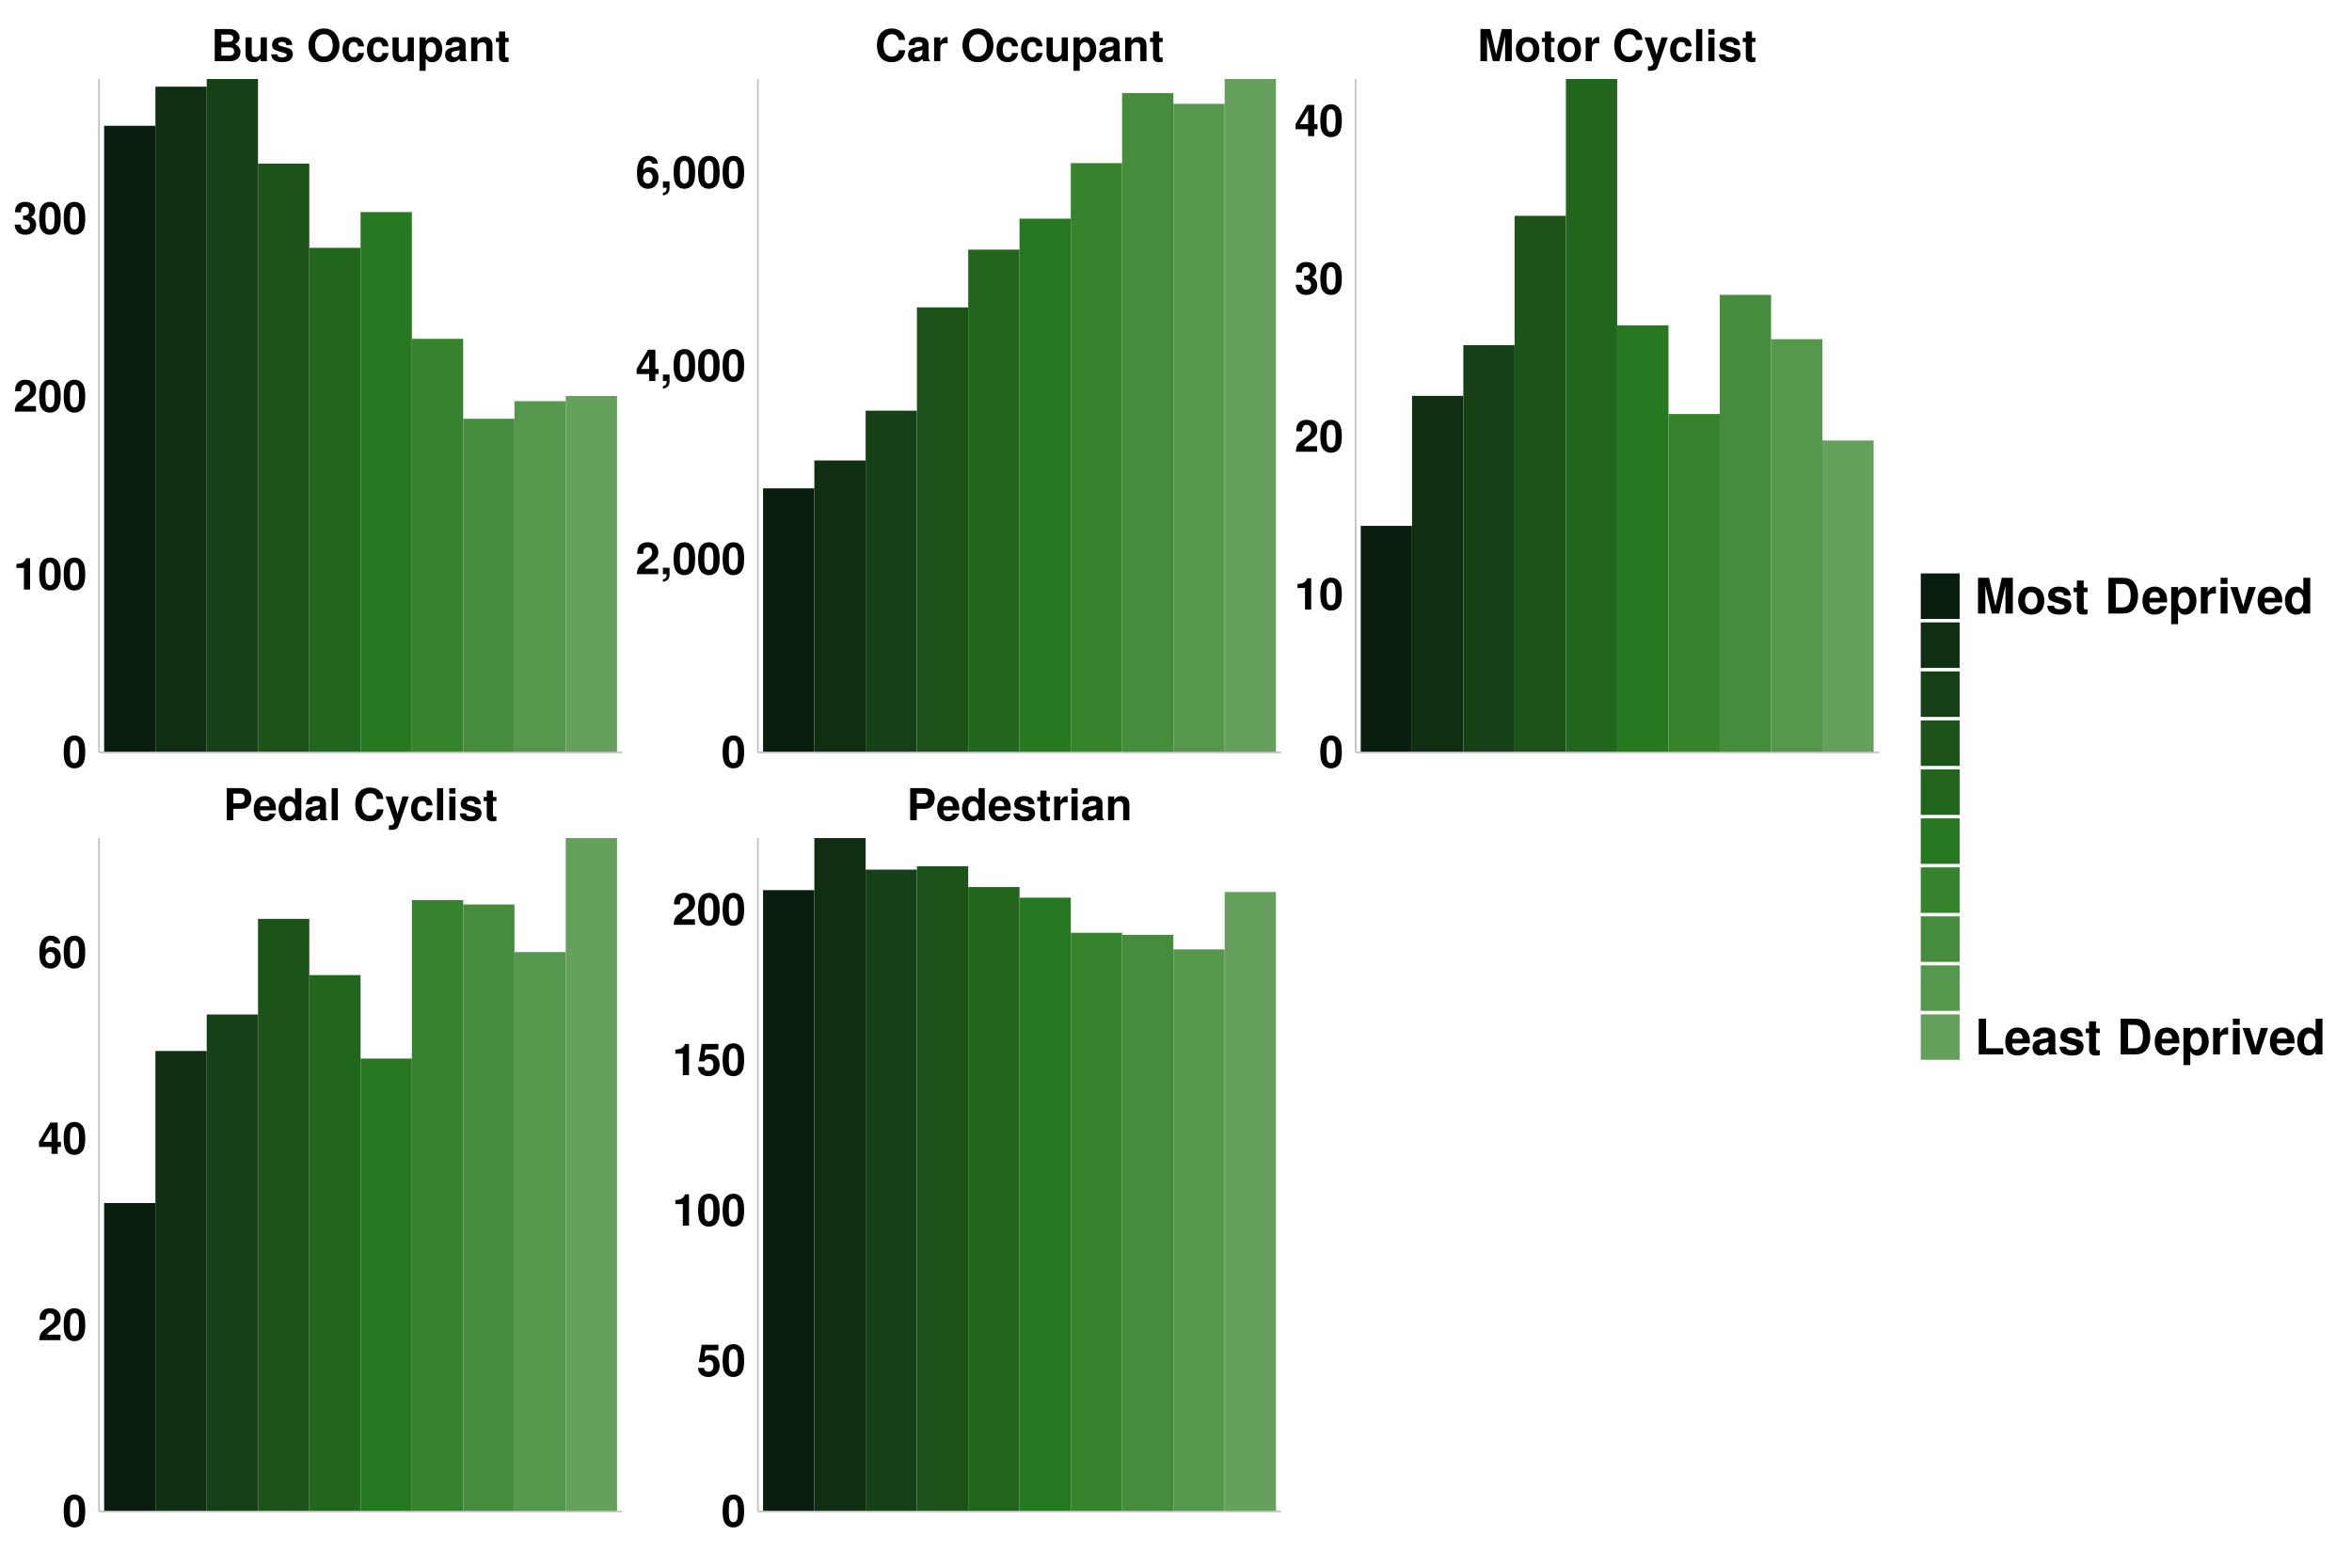 <?xml version="1.0" encoding="UTF-8"?>
<svg xmlns="http://www.w3.org/2000/svg" xmlns:xlink="http://www.w3.org/1999/xlink" width="960pt" height="640pt" viewBox="0 0 960 640" version="1.1">
<defs>
<g>
<symbol overflow="visible" id="glyph0-0">
<path style="stroke:none;" d=""/>
</symbol>
<symbol overflow="visible" id="glyph0-1">
<path style="stroke:none;" d="M 4.062 -4.688 L 7.438 -4.688 C 9.844 -4.688 11.391 -6.391 11.391 -9.047 C 11.391 -11.688 9.906 -13.125 7.156 -13.125 L 1.375 -13.125 L 1.375 0 L 4.062 0 Z M 4.062 -6.938 L 4.062 -10.875 L 6.594 -10.875 C 8.031 -10.875 8.688 -10.234 8.688 -8.906 C 8.688 -7.562 8.031 -6.938 6.594 -6.938 Z M 4.062 -6.938 "/>
</symbol>
<symbol overflow="visible" id="glyph0-2">
<path style="stroke:none;" d="M 9.438 -4.062 C 9.453 -4.281 9.453 -4.375 9.453 -4.5 C 9.453 -5.469 9.312 -6.375 9.078 -7.062 C 8.422 -8.812 6.859 -9.875 4.891 -9.875 C 2.109 -9.875 0.391 -7.859 0.391 -4.609 C 0.391 -1.5 2.094 0.406 4.844 0.406 C 7.016 0.406 8.781 -0.812 9.344 -2.734 L 6.859 -2.734 C 6.547 -1.969 5.844 -1.516 4.938 -1.516 C 4.219 -1.516 3.641 -1.812 3.281 -2.359 C 3.047 -2.719 2.953 -3.156 2.922 -4.062 Z M 2.953 -5.734 C 3.109 -7.234 3.75 -7.953 4.859 -7.953 C 6.016 -7.953 6.703 -7.188 6.828 -5.734 Z M 2.953 -5.734 "/>
</symbol>
<symbol overflow="visible" id="glyph0-3">
<path style="stroke:none;" d="M 7.297 0 L 9.812 0 L 9.812 -13.125 L 7.297 -13.125 L 7.297 -8.453 C 6.656 -9.438 5.828 -9.875 4.609 -9.875 C 2.281 -9.875 0.516 -7.656 0.516 -4.719 C 0.516 -3.406 0.922 -2.062 1.562 -1.141 C 2.234 -0.188 3.422 0.406 4.609 0.406 C 5.828 0.406 6.656 -0.016 7.297 -0.984 Z M 5.172 -7.781 C 6.438 -7.781 7.297 -6.547 7.297 -4.688 C 7.297 -2.922 6.422 -1.688 5.172 -1.688 C 3.906 -1.688 3.047 -2.938 3.047 -4.719 C 3.047 -6.531 3.906 -7.781 5.172 -7.781 Z M 5.172 -7.781 "/>
</symbol>
<symbol overflow="visible" id="glyph0-4">
<path style="stroke:none;" d="M 9.438 -0.312 C 9 -0.719 8.859 -1.016 8.859 -1.5 L 8.859 -6.891 C 8.859 -8.875 7.5 -9.875 4.875 -9.875 C 2.25 -9.875 0.875 -8.766 0.719 -6.516 L 3.156 -6.516 C 3.281 -7.531 3.688 -7.844 4.938 -7.844 C 5.906 -7.844 6.391 -7.531 6.391 -6.875 C 6.391 -6.547 6.234 -6.281 5.953 -6.125 C 5.609 -5.938 5.609 -5.938 4.375 -5.734 L 3.359 -5.562 C 1.438 -5.234 0.5 -4.25 0.5 -2.5 C 0.5 -0.75 1.672 0.406 3.453 0.406 C 4.531 0.406 5.516 -0.031 6.406 -0.969 C 6.406 -0.469 6.469 -0.281 6.703 0 L 9.438 0 Z M 6.391 -3.906 C 6.391 -2.453 5.672 -1.625 4.391 -1.625 C 3.547 -1.625 3.031 -2.062 3.031 -2.797 C 3.031 -3.547 3.422 -3.906 4.469 -4.125 L 5.328 -4.281 C 6 -4.406 6.109 -4.453 6.391 -4.594 Z M 6.391 -3.906 "/>
</symbol>
<symbol overflow="visible" id="glyph0-5">
<path style="stroke:none;" d="M 3.719 -13.125 L 1.203 -13.125 L 1.203 0 L 3.719 0 Z M 3.719 -13.125 "/>
</symbol>
<symbol overflow="visible" id="glyph0-6">
<path style="stroke:none;" d=""/>
</symbol>
<symbol overflow="visible" id="glyph0-7">
<path style="stroke:none;" d="M 12.281 -8.672 C 12.188 -9.812 11.953 -10.531 11.391 -11.266 C 10.391 -12.594 8.766 -13.344 6.797 -13.344 C 3.094 -13.344 0.797 -10.688 0.797 -6.438 C 0.797 -2.219 3.078 0.406 6.734 0.406 C 10.016 0.406 12.172 -1.469 12.328 -4.484 L 9.703 -4.484 C 9.516 -2.812 8.484 -1.859 6.797 -1.859 C 4.719 -1.859 3.484 -3.547 3.484 -6.406 C 3.484 -9.312 4.766 -11.031 6.891 -11.031 C 8.453 -11.031 9.344 -10.281 9.703 -8.672 Z M 12.281 -8.672 "/>
</symbol>
<symbol overflow="visible" id="glyph0-8">
<path style="stroke:none;" d="M 7.094 -9.719 L 5.078 -2.641 L 2.938 -9.719 L 0.156 -9.719 L 3.781 0.391 C 3.781 1.406 3.156 2.094 2.219 2.094 C 2.016 2.094 1.859 2.047 1.547 1.984 L 1.547 3.875 C 1.922 3.922 2.141 3.938 2.453 3.938 C 3.094 3.938 3.812 3.812 4.266 3.641 C 4.969 3.344 5.281 2.953 5.688 1.781 L 9.688 -9.719 Z M 7.094 -9.719 "/>
</symbol>
<symbol overflow="visible" id="glyph0-9">
<path style="stroke:none;" d="M 9.391 -6.078 C 9.219 -8.453 7.656 -9.875 5.203 -9.875 C 2.281 -9.875 0.609 -7.969 0.609 -4.656 C 0.609 -1.453 2.281 0.406 5.172 0.406 C 7.531 0.406 9.156 -1.047 9.391 -3.359 L 6.984 -3.359 C 6.672 -2.109 6.172 -1.625 5.172 -1.625 C 3.891 -1.625 3.125 -2.75 3.125 -4.656 C 3.125 -5.594 3.312 -6.438 3.625 -7.016 C 3.906 -7.562 4.469 -7.844 5.188 -7.844 C 6.203 -7.844 6.703 -7.359 6.984 -6.078 Z M 9.391 -6.078 "/>
</symbol>
<symbol overflow="visible" id="glyph0-10">
<path style="stroke:none;" d="M 3.719 -9.719 L 1.203 -9.719 L 1.203 0 L 3.719 0 Z M 3.719 -13.125 L 1.203 -13.125 L 1.203 -10.875 L 3.719 -10.875 Z M 3.719 -13.125 "/>
</symbol>
<symbol overflow="visible" id="glyph0-11">
<path style="stroke:none;" d="M 9.094 -6.594 C 9.047 -8.641 7.469 -9.875 4.859 -9.875 C 2.391 -9.875 0.859 -8.641 0.859 -6.641 C 0.859 -6 1.062 -5.438 1.406 -5.062 C 1.75 -4.719 2.047 -4.547 2.984 -4.25 L 6 -3.312 C 6.625 -3.109 6.844 -2.922 6.844 -2.516 C 6.844 -1.922 6.141 -1.562 4.969 -1.562 C 4.297 -1.562 3.797 -1.672 3.469 -1.906 C 3.203 -2.109 3.094 -2.297 2.984 -2.828 L 0.516 -2.828 C 0.594 -0.688 2.156 0.406 5.109 0.406 C 6.469 0.406 7.484 0.125 8.203 -0.453 C 8.922 -1.031 9.359 -1.922 9.359 -2.875 C 9.359 -4.141 8.734 -4.953 7.453 -5.328 L 4.266 -6.25 C 3.562 -6.469 3.391 -6.609 3.391 -7 C 3.391 -7.547 3.953 -7.906 4.844 -7.906 C 6.047 -7.906 6.641 -7.469 6.656 -6.594 Z M 9.094 -6.594 "/>
</symbol>
<symbol overflow="visible" id="glyph0-12">
<path style="stroke:none;" d="M 5.422 -9.516 L 4.016 -9.516 L 4.016 -12.125 L 1.5 -12.125 L 1.5 -9.516 L 0.25 -9.516 L 0.25 -7.844 L 1.5 -7.844 L 1.5 -1.875 C 1.5 -0.344 2.297 0.406 3.953 0.406 C 4.531 0.406 4.953 0.359 5.422 0.219 L 5.422 -1.547 C 5.172 -1.516 5.047 -1.5 4.844 -1.5 C 4.172 -1.5 4.016 -1.688 4.016 -2.562 L 4.016 -7.844 L 5.422 -7.844 Z M 5.422 -9.516 "/>
</symbol>
<symbol overflow="visible" id="glyph0-13">
<path style="stroke:none;" d="M 1.141 -9.719 L 1.141 0 L 3.656 0 L 3.656 -5.172 C 3.656 -6.641 4.391 -7.375 5.875 -7.375 C 6.141 -7.375 6.312 -7.359 6.656 -7.312 L 6.656 -9.859 C 6.516 -9.875 6.469 -9.875 6.359 -9.875 C 5.203 -9.875 4.219 -9.125 3.656 -7.812 L 3.656 -9.719 Z M 1.141 -9.719 "/>
</symbol>
<symbol overflow="visible" id="glyph0-14">
<path style="stroke:none;" d="M 1.141 -9.719 L 1.141 0 L 3.656 0 L 3.656 -5.828 C 3.656 -6.984 4.453 -7.734 5.688 -7.734 C 6.766 -7.734 7.312 -7.141 7.312 -6 L 7.312 0 L 9.828 0 L 9.828 -6.516 C 9.828 -8.672 8.656 -9.875 6.562 -9.875 C 5.25 -9.875 4.375 -9.406 3.656 -8.312 L 3.656 -9.719 Z M 1.141 -9.719 "/>
</symbol>
<symbol overflow="visible" id="glyph0-15">
<path style="stroke:none;" d="M 1.469 0 L 7.375 0 C 8.891 0 9.906 -0.281 10.688 -0.953 C 11.484 -1.625 11.984 -2.719 11.984 -3.781 C 11.984 -5.078 11.297 -6.109 9.812 -6.969 C 11.109 -7.797 11.609 -8.547 11.609 -9.672 C 11.609 -10.578 11.156 -11.516 10.422 -12.172 C 9.641 -12.828 8.734 -13.125 7.328 -13.125 L 1.469 -13.125 Z M 4.172 -10.875 L 7.109 -10.875 C 8.375 -10.875 9.016 -10.375 9.016 -9.391 C 9.016 -8.406 8.375 -7.906 7.109 -7.906 L 4.172 -7.906 Z M 4.172 -5.656 L 7.391 -5.656 C 8.719 -5.656 9.391 -5.078 9.391 -3.938 C 9.391 -2.828 8.719 -2.25 7.391 -2.25 L 4.172 -2.25 Z M 4.172 -5.656 "/>
</symbol>
<symbol overflow="visible" id="glyph0-16">
<path style="stroke:none;" d="M 9.734 0 L 9.734 -9.719 L 7.219 -9.719 L 7.219 -3.641 C 7.219 -2.484 6.422 -1.734 5.188 -1.734 C 4.109 -1.734 3.562 -2.297 3.562 -3.469 L 3.562 -9.719 L 1.047 -9.719 L 1.047 -2.953 C 1.047 -0.797 2.219 0.406 4.297 0.406 C 5.609 0.406 6.5 -0.047 7.219 -1.156 L 7.219 0 Z M 9.734 0 "/>
</symbol>
<symbol overflow="visible" id="glyph0-17">
<path style="stroke:none;" d="M 7.016 -13.344 C 5.188 -13.344 3.672 -12.719 2.562 -11.516 C 1.391 -10.266 0.719 -8.422 0.719 -6.469 C 0.719 -4.5 1.391 -2.641 2.562 -1.406 C 3.688 -0.188 5.172 0.406 7.031 0.406 C 8.906 0.406 10.391 -0.188 11.516 -1.406 C 12.656 -2.609 13.359 -4.516 13.359 -6.375 C 13.359 -8.422 12.688 -10.281 11.516 -11.516 C 10.375 -12.766 8.922 -13.344 7.016 -13.344 Z M 7.031 -11.031 C 9.25 -11.031 10.656 -9.234 10.656 -6.391 C 10.656 -3.688 9.203 -1.891 7.031 -1.891 C 4.844 -1.891 3.422 -3.688 3.422 -6.469 C 3.422 -9.234 4.844 -11.031 7.031 -11.031 Z M 7.031 -11.031 "/>
</symbol>
<symbol overflow="visible" id="glyph0-18">
<path style="stroke:none;" d="M 3.562 -9.719 L 1.047 -9.719 L 1.047 3.922 L 3.562 3.922 L 3.562 -1.156 C 4.172 -0.078 5.047 0.438 6.266 0.438 C 8.609 0.438 10.328 -1.766 10.328 -4.719 C 10.328 -6.078 9.938 -7.453 9.281 -8.359 C 8.641 -9.266 7.438 -9.875 6.266 -9.875 C 5.047 -9.875 4.172 -9.359 3.562 -8.281 Z M 5.688 -7.781 C 6.969 -7.781 7.812 -6.547 7.812 -4.688 C 7.812 -2.891 6.953 -1.672 5.688 -1.672 C 4.406 -1.672 3.562 -2.891 3.562 -4.719 C 3.562 -6.547 4.406 -7.781 5.688 -7.781 Z M 5.688 -7.781 "/>
</symbol>
<symbol overflow="visible" id="glyph0-19">
<path style="stroke:none;" d="M 3.891 -10.219 L 6.25 0 L 8.953 0 L 11.266 -10.219 L 11.266 0 L 13.969 0 L 13.969 -13.125 L 9.906 -13.125 L 7.594 -2.688 L 5.219 -13.125 L 1.188 -13.125 L 1.188 0 L 3.891 0 Z M 3.891 -10.219 "/>
</symbol>
<symbol overflow="visible" id="glyph0-20">
<path style="stroke:none;" d="M 5.422 -9.875 C 2.453 -9.875 0.625 -7.922 0.625 -4.734 C 0.625 -1.531 2.453 0.406 5.438 0.406 C 8.406 0.406 10.234 -1.531 10.234 -4.656 C 10.234 -7.953 8.453 -9.875 5.422 -9.875 Z M 5.438 -7.844 C 6.828 -7.844 7.719 -6.609 7.719 -4.703 C 7.719 -2.875 6.781 -1.625 5.438 -1.625 C 4.062 -1.625 3.156 -2.859 3.156 -4.734 C 3.156 -6.609 4.062 -7.844 5.438 -7.844 Z M 5.438 -7.844 "/>
</symbol>
<symbol overflow="visible" id="glyph0-21">
<path style="stroke:none;" d="M 4.906 -13.031 C 3.547 -13.031 2.375 -12.453 1.609 -11.391 C 0.859 -10.406 0.516 -8.781 0.516 -6.297 C 0.516 -4.031 0.812 -2.453 1.422 -1.469 C 2.172 -0.25 3.422 0.406 4.906 0.406 C 6.297 0.406 7.438 -0.141 8.219 -1.203 C 8.953 -2.203 9.312 -3.828 9.312 -6.234 C 9.312 -8.562 9.016 -10.156 8.406 -11.141 C 7.656 -12.359 6.406 -13.031 4.906 -13.031 Z M 4.906 -11 C 5.562 -11 6.078 -10.641 6.391 -9.969 C 6.641 -9.438 6.781 -8.047 6.781 -6.281 C 6.781 -4.844 6.656 -3.438 6.469 -2.922 C 6.172 -2.156 5.641 -1.75 4.906 -1.75 C 4.25 -1.75 3.75 -2.094 3.438 -2.734 C 3.188 -3.281 3.047 -4.609 3.047 -6.312 C 3.047 -7.828 3.172 -9.266 3.359 -9.797 C 3.641 -10.562 4.188 -11 4.906 -11 Z M 4.906 -11 "/>
</symbol>
<symbol overflow="visible" id="glyph0-22">
<path style="stroke:none;" d="M 4.281 -8.797 L 4.281 0 L 6.797 0 L 6.797 -12.766 L 5.125 -12.766 C 4.734 -11.25 3.422 -10.469 1.219 -10.469 L 1.219 -8.797 Z M 4.281 -8.797 "/>
</symbol>
<symbol overflow="visible" id="glyph0-23">
<path style="stroke:none;" d="M 9.219 -2.25 L 3.797 -2.25 C 4.141 -2.938 4.531 -3.312 6.406 -4.656 C 8.625 -6.281 9.266 -7.234 9.266 -8.984 C 9.266 -11.453 7.562 -13.031 4.891 -13.031 C 2.25 -13.031 0.703 -11.469 0.703 -8.766 L 0.703 -8.312 L 3.125 -8.312 L 3.125 -8.734 C 3.125 -10.156 3.797 -10.984 4.953 -10.984 C 6.062 -10.984 6.75 -10.203 6.75 -8.922 C 6.75 -7.5 6.312 -6.984 3.469 -4.969 C 1.312 -3.484 0.641 -2.375 0.547 0 L 9.219 0 Z M 9.219 -2.25 "/>
</symbol>
<symbol overflow="visible" id="glyph0-24">
<path style="stroke:none;" d="M 3.906 -5.703 C 4.875 -5.703 4.938 -5.703 5.375 -5.578 C 6.234 -5.344 6.766 -4.609 6.766 -3.672 C 6.766 -2.531 5.969 -1.75 4.875 -1.75 C 3.688 -1.75 3.047 -2.438 2.969 -3.75 L 0.516 -3.75 C 0.547 -1.188 2.203 0.406 4.828 0.406 C 7.547 0.406 9.281 -1.188 9.281 -3.672 C 9.281 -5.172 8.641 -6.141 7.203 -6.844 C 8.375 -7.578 8.875 -8.391 8.875 -9.562 C 8.875 -11.688 7.297 -13.031 4.828 -13.031 C 2.969 -13.031 1.547 -12.219 0.984 -10.828 C 0.75 -10.219 0.688 -9.812 0.688 -8.75 L 3.031 -8.75 C 3.047 -9.438 3.094 -9.781 3.219 -10.094 C 3.453 -10.656 4.031 -11 4.766 -11 C 5.781 -11 6.359 -10.391 6.359 -9.328 C 6.359 -8.031 5.609 -7.391 4.125 -7.391 L 3.906 -7.391 Z M 3.906 -5.703 "/>
</symbol>
<symbol overflow="visible" id="glyph0-25">
<path style="stroke:none;" d="M 9.391 -4.906 L 8.062 -4.906 L 8.062 -12.766 L 5.094 -12.766 L 0.438 -4.953 L 0.438 -2.828 L 5.547 -2.828 L 5.547 0 L 8.062 0 L 8.062 -2.828 L 9.391 -2.828 Z M 5.547 -4.906 L 2.219 -4.906 L 5.547 -10.375 Z M 5.547 -4.906 "/>
</symbol>
<symbol overflow="visible" id="glyph0-26">
<path style="stroke:none;" d="M 1.156 -2.625 L 1.156 0 L 2.703 0 C 2.734 1.219 2.234 1.922 1.156 2.125 L 1.156 3.125 C 3.078 2.844 3.922 1.812 3.859 -0.156 L 3.859 -2.625 Z M 1.156 -2.625 "/>
</symbol>
<symbol overflow="visible" id="glyph0-27">
<path style="stroke:none;" d="M 9.125 -9.859 C 9 -10.688 8.844 -11.109 8.516 -11.578 C 7.844 -12.484 6.672 -13.031 5.297 -13.031 C 3.703 -13.031 2.406 -12.328 1.641 -11.047 C 0.875 -9.812 0.578 -8.391 0.578 -6.062 C 0.578 -3.875 0.844 -2.5 1.5 -1.469 C 2.234 -0.281 3.562 0.406 5.078 0.406 C 7.609 0.406 9.344 -1.469 9.344 -4.266 C 9.344 -6.719 7.828 -8.406 5.641 -8.406 C 4.594 -8.406 3.891 -8.094 3.094 -7.266 L 3.109 -7.547 C 3.156 -8.734 3.203 -9.109 3.391 -9.594 C 3.719 -10.531 4.344 -11 5.219 -11 C 6.031 -11 6.469 -10.672 6.781 -9.859 Z M 5 -6.406 C 6.188 -6.406 6.953 -5.516 6.953 -4.094 C 6.953 -2.734 6.125 -1.75 5 -1.75 C 3.859 -1.75 3.062 -2.688 3.062 -4.047 C 3.062 -5.438 3.859 -6.406 5 -6.406 Z M 5 -6.406 "/>
</symbol>
<symbol overflow="visible" id="glyph0-28">
<path style="stroke:none;" d="M 8.797 -12.766 L 1.984 -12.766 L 0.844 -5.656 L 3.109 -5.656 C 3.391 -6.281 3.953 -6.625 4.734 -6.625 C 6.016 -6.625 6.781 -5.703 6.781 -4.156 C 6.781 -2.656 6.016 -1.75 4.734 -1.75 C 3.641 -1.75 3.031 -2.297 2.969 -3.328 L 0.484 -3.328 C 0.516 -1.094 2.219 0.406 4.703 0.406 C 7.438 0.406 9.312 -1.453 9.312 -4.219 C 9.312 -6.844 7.688 -8.625 5.328 -8.625 C 4.484 -8.625 3.859 -8.406 3.109 -7.844 L 3.531 -10.516 L 8.797 -10.516 Z M 8.797 -12.766 "/>
</symbol>
<symbol overflow="visible" id="glyph1-0">
<path style="stroke:none;" d=""/>
</symbol>
<symbol overflow="visible" id="glyph1-1">
<path style="stroke:none;" d="M 4.312 -11.359 L 6.938 0 L 9.938 0 L 12.516 -11.359 L 12.516 0 L 15.516 0 L 15.516 -14.578 L 11 -14.578 L 8.438 -2.984 L 5.797 -14.578 L 1.312 -14.578 L 1.312 0 L 4.312 0 Z M 4.312 -11.359 "/>
</symbol>
<symbol overflow="visible" id="glyph1-2">
<path style="stroke:none;" d="M 6.016 -10.984 C 2.719 -10.984 0.703 -8.797 0.703 -5.266 C 0.703 -1.703 2.719 0.453 6.047 0.453 C 9.344 0.453 11.375 -1.703 11.375 -5.188 C 11.375 -8.844 9.406 -10.984 6.016 -10.984 Z M 6.047 -8.719 C 7.578 -8.719 8.578 -7.344 8.578 -5.219 C 8.578 -3.203 7.547 -1.797 6.047 -1.797 C 4.516 -1.797 3.5 -3.188 3.5 -5.266 C 3.5 -7.344 4.516 -8.719 6.047 -8.719 Z M 6.047 -8.719 "/>
</symbol>
<symbol overflow="visible" id="glyph1-3">
<path style="stroke:none;" d="M 10.094 -7.312 C 10.062 -9.594 8.297 -10.984 5.406 -10.984 C 2.656 -10.984 0.953 -9.594 0.953 -7.375 C 0.953 -6.656 1.188 -6.047 1.562 -5.625 C 1.938 -5.234 2.281 -5.062 3.312 -4.719 L 6.656 -3.688 C 7.359 -3.453 7.594 -3.234 7.594 -2.797 C 7.594 -2.141 6.812 -1.734 5.516 -1.734 C 4.781 -1.734 4.219 -1.859 3.859 -2.125 C 3.562 -2.344 3.438 -2.562 3.312 -3.141 L 0.578 -3.141 C 0.656 -0.766 2.406 0.453 5.688 0.453 C 7.188 0.453 8.312 0.141 9.125 -0.5 C 9.922 -1.141 10.406 -2.141 10.406 -3.203 C 10.406 -4.594 9.703 -5.5 8.281 -5.922 L 4.734 -6.938 C 3.953 -7.188 3.766 -7.344 3.766 -7.781 C 3.766 -8.375 4.406 -8.781 5.375 -8.781 C 6.719 -8.781 7.375 -8.297 7.406 -7.312 Z M 10.094 -7.312 "/>
</symbol>
<symbol overflow="visible" id="glyph1-4">
<path style="stroke:none;" d="M 6.016 -10.578 L 4.453 -10.578 L 4.453 -13.484 L 1.656 -13.484 L 1.656 -10.578 L 0.281 -10.578 L 0.281 -8.719 L 1.656 -8.719 L 1.656 -2.078 C 1.656 -0.375 2.562 0.453 4.406 0.453 C 5.047 0.453 5.5 0.406 6.016 0.234 L 6.016 -1.719 C 5.734 -1.688 5.594 -1.656 5.375 -1.656 C 4.641 -1.656 4.453 -1.875 4.453 -2.844 L 4.453 -8.719 L 6.016 -8.719 Z M 6.016 -10.578 "/>
</symbol>
<symbol overflow="visible" id="glyph1-5">
<path style="stroke:none;" d=""/>
</symbol>
<symbol overflow="visible" id="glyph1-6">
<path style="stroke:none;" d="M 1.547 0 L 7.234 0 C 9.453 0 10.859 -0.516 11.859 -1.703 C 13 -3.062 13.625 -5.016 13.625 -7.297 C 13.625 -9.562 13 -11.516 11.859 -12.906 C 10.859 -14.078 9.484 -14.578 7.234 -14.578 L 1.547 -14.578 Z M 4.547 -2.5 L 4.547 -12.078 L 7.234 -12.078 C 9.5 -12.078 10.625 -10.5 10.625 -7.281 C 10.625 -4.078 9.5 -2.5 7.234 -2.5 Z M 4.547 -2.5 "/>
</symbol>
<symbol overflow="visible" id="glyph1-7">
<path style="stroke:none;" d="M 10.484 -4.516 C 10.5 -4.766 10.5 -4.859 10.5 -5 C 10.5 -6.078 10.344 -7.078 10.078 -7.844 C 9.359 -9.797 7.625 -10.984 5.438 -10.984 C 2.344 -10.984 0.438 -8.734 0.438 -5.125 C 0.438 -1.656 2.312 0.453 5.375 0.453 C 7.797 0.453 9.766 -0.906 10.375 -3.047 L 7.625 -3.047 C 7.281 -2.188 6.5 -1.688 5.484 -1.688 C 4.688 -1.688 4.047 -2.016 3.641 -2.625 C 3.375 -3.016 3.281 -3.5 3.234 -4.516 Z M 3.281 -6.375 C 3.453 -8.047 4.156 -8.844 5.406 -8.844 C 6.688 -8.844 7.438 -7.984 7.578 -6.375 Z M 3.281 -6.375 "/>
</symbol>
<symbol overflow="visible" id="glyph1-8">
<path style="stroke:none;" d="M 3.953 -10.797 L 1.156 -10.797 L 1.156 4.359 L 3.953 4.359 L 3.953 -1.281 C 4.641 -0.078 5.594 0.484 6.953 0.484 C 9.562 0.484 11.484 -1.953 11.484 -5.234 C 11.484 -6.766 11.047 -8.281 10.312 -9.281 C 9.594 -10.297 8.266 -10.984 6.953 -10.984 C 5.594 -10.984 4.641 -10.406 3.953 -9.203 Z M 6.312 -8.641 C 7.734 -8.641 8.688 -7.281 8.688 -5.203 C 8.688 -3.219 7.719 -1.859 6.312 -1.859 C 4.906 -1.859 3.953 -3.219 3.953 -5.234 C 3.953 -7.281 4.906 -8.641 6.312 -8.641 Z M 6.312 -8.641 "/>
</symbol>
<symbol overflow="visible" id="glyph1-9">
<path style="stroke:none;" d="M 1.266 -10.797 L 1.266 0 L 4.062 0 L 4.062 -5.734 C 4.062 -7.375 4.875 -8.203 6.516 -8.203 C 6.812 -8.203 7.016 -8.188 7.406 -8.125 L 7.406 -10.953 C 7.234 -10.984 7.188 -10.984 7.062 -10.984 C 5.781 -10.984 4.688 -10.141 4.062 -8.688 L 4.062 -10.797 Z M 1.266 -10.797 "/>
</symbol>
<symbol overflow="visible" id="glyph1-10">
<path style="stroke:none;" d="M 4.141 -10.797 L 1.344 -10.797 L 1.344 0 L 4.141 0 Z M 4.141 -14.578 L 1.344 -14.578 L 1.344 -12.078 L 4.141 -12.078 Z M 4.141 -14.578 "/>
</symbol>
<symbol overflow="visible" id="glyph1-11">
<path style="stroke:none;" d="M 7 0 L 10.719 -10.797 L 7.766 -10.797 L 5.578 -2.906 L 3.234 -10.797 L 0.281 -10.797 L 4.062 0 Z M 7 0 "/>
</symbol>
<symbol overflow="visible" id="glyph1-12">
<path style="stroke:none;" d="M 8.094 0 L 10.906 0 L 10.906 -14.578 L 8.094 -14.578 L 8.094 -9.406 C 7.406 -10.484 6.484 -10.984 5.125 -10.984 C 2.547 -10.984 0.578 -8.5 0.578 -5.234 C 0.578 -3.781 1.016 -2.297 1.734 -1.266 C 2.484 -0.203 3.797 0.453 5.125 0.453 C 6.484 0.453 7.406 -0.016 8.094 -1.094 Z M 5.734 -8.641 C 7.156 -8.641 8.094 -7.281 8.094 -5.203 C 8.094 -3.234 7.141 -1.875 5.734 -1.875 C 4.344 -1.875 3.375 -3.266 3.375 -5.234 C 3.375 -7.266 4.344 -8.641 5.734 -8.641 Z M 5.734 -8.641 "/>
</symbol>
<symbol overflow="visible" id="glyph1-13">
<path style="stroke:none;" d="M 4.594 -14.578 L 1.594 -14.578 L 1.594 0 L 11.578 0 L 11.578 -2.5 L 4.594 -2.5 Z M 4.594 -14.578 "/>
</symbol>
<symbol overflow="visible" id="glyph1-14">
<path style="stroke:none;" d="M 10.484 -0.344 C 10 -0.797 9.844 -1.125 9.844 -1.656 L 9.844 -7.656 C 9.844 -9.859 8.344 -10.984 5.422 -10.984 C 2.5 -10.984 0.984 -9.734 0.797 -7.234 L 3.5 -7.234 C 3.641 -8.359 4.094 -8.719 5.484 -8.719 C 6.562 -8.719 7.094 -8.359 7.094 -7.641 C 7.094 -7.281 6.922 -6.984 6.625 -6.797 C 6.234 -6.594 6.234 -6.594 4.859 -6.375 L 3.734 -6.188 C 1.594 -5.812 0.562 -4.719 0.562 -2.781 C 0.562 -0.844 1.859 0.453 3.844 0.453 C 5.047 0.453 6.125 -0.047 7.125 -1.078 C 7.125 -0.516 7.188 -0.312 7.438 0 L 10.484 0 Z M 7.094 -4.344 C 7.094 -2.719 6.297 -1.797 4.875 -1.797 C 3.938 -1.797 3.359 -2.297 3.359 -3.094 C 3.359 -3.938 3.797 -4.344 4.953 -4.578 L 5.922 -4.766 C 6.656 -4.906 6.781 -4.938 7.094 -5.094 Z M 7.094 -4.344 "/>
</symbol>
</g>
<clipPath id="clip1">
  <path d="M 42 51 L 64 51 L 64 307.148 L 42 307.148 Z M 42 51 "/>
</clipPath>
<clipPath id="clip2">
  <path d="M 63 35 L 85 35 L 85 307.148 L 63 307.148 Z M 63 35 "/>
</clipPath>
<clipPath id="clip3">
  <path d="M 84 32.246 L 106 32.246 L 106 307.148 L 84 307.148 Z M 84 32.246 "/>
</clipPath>
<clipPath id="clip4">
  <path d="M 105 66 L 127 66 L 127 307.148 L 105 307.148 Z M 105 66 "/>
</clipPath>
<clipPath id="clip5">
  <path d="M 126 101 L 148 101 L 148 307.148 L 126 307.148 Z M 126 101 "/>
</clipPath>
<clipPath id="clip6">
  <path d="M 147 86 L 169 86 L 169 307.148 L 147 307.148 Z M 147 86 "/>
</clipPath>
<clipPath id="clip7">
  <path d="M 168 138 L 190 138 L 190 307.148 L 168 307.148 Z M 168 138 "/>
</clipPath>
<clipPath id="clip8">
  <path d="M 189 170 L 210 170 L 210 307.148 L 189 307.148 Z M 189 170 "/>
</clipPath>
<clipPath id="clip9">
  <path d="M 209 163 L 231 163 L 231 307.148 L 209 307.148 Z M 209 163 "/>
</clipPath>
<clipPath id="clip10">
  <path d="M 230 161 L 252 161 L 252 307.148 L 230 307.148 Z M 230 161 "/>
</clipPath>
<clipPath id="clip11">
  <path d="M 42 491 L 64 491 L 64 617.039 L 42 617.039 Z M 42 491 "/>
</clipPath>
<clipPath id="clip12">
  <path d="M 63 429 L 85 429 L 85 617.039 L 63 617.039 Z M 63 429 "/>
</clipPath>
<clipPath id="clip13">
  <path d="M 84 414 L 106 414 L 106 617.039 L 84 617.039 Z M 84 414 "/>
</clipPath>
<clipPath id="clip14">
  <path d="M 105 375 L 127 375 L 127 617.039 L 105 617.039 Z M 105 375 "/>
</clipPath>
<clipPath id="clip15">
  <path d="M 126 398 L 148 398 L 148 617.039 L 126 617.039 Z M 126 398 "/>
</clipPath>
<clipPath id="clip16">
  <path d="M 147 432 L 169 432 L 169 617.039 L 147 617.039 Z M 147 432 "/>
</clipPath>
<clipPath id="clip17">
  <path d="M 168 367 L 190 367 L 190 617.039 L 168 617.039 Z M 168 367 "/>
</clipPath>
<clipPath id="clip18">
  <path d="M 189 369 L 210 369 L 210 617.039 L 189 617.039 Z M 189 369 "/>
</clipPath>
<clipPath id="clip19">
  <path d="M 209 388 L 231 388 L 231 617.039 L 209 617.039 Z M 209 388 "/>
</clipPath>
<clipPath id="clip20">
  <path d="M 230 342.137 L 252 342.137 L 252 617.039 L 230 617.039 Z M 230 342.137 "/>
</clipPath>
<clipPath id="clip21">
  <path d="M 311 199 L 333 199 L 333 307.148 L 311 307.148 Z M 311 199 "/>
</clipPath>
<clipPath id="clip22">
  <path d="M 332 187 L 354 187 L 354 307.148 L 332 307.148 Z M 332 187 "/>
</clipPath>
<clipPath id="clip23">
  <path d="M 353 167 L 375 167 L 375 307.148 L 353 307.148 Z M 353 167 "/>
</clipPath>
<clipPath id="clip24">
  <path d="M 374 125 L 396 125 L 396 307.148 L 374 307.148 Z M 374 125 "/>
</clipPath>
<clipPath id="clip25">
  <path d="M 395 101 L 417 101 L 417 307.148 L 395 307.148 Z M 395 101 "/>
</clipPath>
<clipPath id="clip26">
  <path d="M 416 89 L 438 89 L 438 307.148 L 416 307.148 Z M 416 89 "/>
</clipPath>
<clipPath id="clip27">
  <path d="M 437 66 L 458 66 L 458 307.148 L 437 307.148 Z M 437 66 "/>
</clipPath>
<clipPath id="clip28">
  <path d="M 457 37 L 479 37 L 479 307.148 L 457 307.148 Z M 457 37 "/>
</clipPath>
<clipPath id="clip29">
  <path d="M 478 42 L 500 42 L 500 307.148 L 478 307.148 Z M 478 42 "/>
</clipPath>
<clipPath id="clip30">
  <path d="M 499 32.246 L 521 32.246 L 521 307.148 L 499 307.148 Z M 499 32.246 "/>
</clipPath>
<clipPath id="clip31">
  <path d="M 311 363 L 333 363 L 333 617.039 L 311 617.039 Z M 311 363 "/>
</clipPath>
<clipPath id="clip32">
  <path d="M 332 342.137 L 354 342.137 L 354 617.039 L 332 617.039 Z M 332 342.137 "/>
</clipPath>
<clipPath id="clip33">
  <path d="M 353 355 L 375 355 L 375 617.039 L 353 617.039 Z M 353 355 "/>
</clipPath>
<clipPath id="clip34">
  <path d="M 374 353 L 396 353 L 396 617.039 L 374 617.039 Z M 374 353 "/>
</clipPath>
<clipPath id="clip35">
  <path d="M 395 362 L 417 362 L 417 617.039 L 395 617.039 Z M 395 362 "/>
</clipPath>
<clipPath id="clip36">
  <path d="M 416 366 L 438 366 L 438 617.039 L 416 617.039 Z M 416 366 "/>
</clipPath>
<clipPath id="clip37">
  <path d="M 437 380 L 458 380 L 458 617.039 L 437 617.039 Z M 437 380 "/>
</clipPath>
<clipPath id="clip38">
  <path d="M 457 381 L 479 381 L 479 617.039 L 457 617.039 Z M 457 381 "/>
</clipPath>
<clipPath id="clip39">
  <path d="M 478 387 L 500 387 L 500 617.039 L 478 617.039 Z M 478 387 "/>
</clipPath>
<clipPath id="clip40">
  <path d="M 499 364 L 521 364 L 521 617.039 L 499 617.039 Z M 499 364 "/>
</clipPath>
<clipPath id="clip41">
  <path d="M 555 214 L 577 214 L 577 307.148 L 555 307.148 Z M 555 214 "/>
</clipPath>
<clipPath id="clip42">
  <path d="M 576 161 L 598 161 L 598 307.148 L 576 307.148 Z M 576 161 "/>
</clipPath>
<clipPath id="clip43">
  <path d="M 597 140 L 619 140 L 619 307.148 L 597 307.148 Z M 597 140 "/>
</clipPath>
<clipPath id="clip44">
  <path d="M 618 88 L 640 88 L 640 307.148 L 618 307.148 Z M 618 88 "/>
</clipPath>
<clipPath id="clip45">
  <path d="M 639 32.246 L 661 32.246 L 661 307.148 L 639 307.148 Z M 639 32.246 "/>
</clipPath>
<clipPath id="clip46">
  <path d="M 660 132 L 682 132 L 682 307.148 L 660 307.148 Z M 660 132 "/>
</clipPath>
<clipPath id="clip47">
  <path d="M 681 169 L 702 169 L 702 307.148 L 681 307.148 Z M 681 169 "/>
</clipPath>
<clipPath id="clip48">
  <path d="M 701 120 L 723 120 L 723 307.148 L 701 307.148 Z M 701 120 "/>
</clipPath>
<clipPath id="clip49">
  <path d="M 722 138 L 744 138 L 744 307.148 L 722 307.148 Z M 722 138 "/>
</clipPath>
<clipPath id="clip50">
  <path d="M 743 179 L 765 179 L 765 307.148 L 743 307.148 Z M 743 179 "/>
</clipPath>
</defs>
<g id="surface112">
<rect x="0" y="0" width="960" height="640" style="fill:rgb(100%,100%,100%);fill-opacity:1;stroke:none;"/>
<rect x="0" y="0" width="960" height="640" style="fill:rgb(100%,100%,100%);fill-opacity:1;stroke:none;"/>
<path style="fill:none;stroke-width:1.067;stroke-linecap:round;stroke-linejoin:round;stroke:rgb(100%,100%,100%);stroke-opacity:1;stroke-miterlimit:10;" d="M 0 640 L 960 640 L 960 0 L 0 0 Z M 0 640 "/>
<g clip-path="url(#clip1)" clip-rule="nonzero">
<path style=" stroke:none;fill-rule:nonzero;fill:rgb(3.922%,11.765%,5.882%);fill-opacity:1;" d="M 42.504 307.152 L 63.438 307.152 L 63.438 51.344 L 42.504 51.344 Z M 42.504 307.152 "/>
</g>
<g clip-path="url(#clip2)" clip-rule="nonzero">
<path style=" stroke:none;fill-rule:nonzero;fill:rgb(6.275%,18.431%,7.059%);fill-opacity:1;" d="M 63.438 307.152 L 84.371 307.152 L 84.371 35.371 L 63.438 35.371 Z M 63.438 307.152 "/>
</g>
<g clip-path="url(#clip3)" clip-rule="nonzero">
<path style=" stroke:none;fill-rule:nonzero;fill:rgb(8.627%,25.49%,8.627%);fill-opacity:1;" d="M 84.375 307.152 L 105.309 307.152 L 105.309 32.25 L 84.375 32.25 Z M 84.375 307.152 "/>
</g>
<g clip-path="url(#clip4)" clip-rule="nonzero">
<path style=" stroke:none;fill-rule:nonzero;fill:rgb(10.98%,32.549%,9.804%);fill-opacity:1;" d="M 105.309 307.152 L 126.242 307.152 L 126.242 66.785 L 105.309 66.785 Z M 105.309 307.152 "/>
</g>
<g clip-path="url(#clip5)" clip-rule="nonzero">
<path style=" stroke:none;fill-rule:nonzero;fill:rgb(13.333%,39.608%,11.373%);fill-opacity:1;" d="M 126.246 307.152 L 147.18 307.152 L 147.18 101.176 L 126.246 101.176 Z M 126.246 307.152 "/>
</g>
<g clip-path="url(#clip6)" clip-rule="nonzero">
<path style=" stroke:none;fill-rule:nonzero;fill:rgb(15.686%,46.667%,12.941%);fill-opacity:1;" d="M 147.18 307.152 L 168.113 307.152 L 168.113 86.582 L 147.18 86.582 Z M 147.18 307.152 "/>
</g>
<g clip-path="url(#clip7)" clip-rule="nonzero">
<path style=" stroke:none;fill-rule:nonzero;fill:rgb(20.784%,51.373%,17.647%);fill-opacity:1;" d="M 168.113 307.152 L 189.047 307.152 L 189.047 138.328 L 168.113 138.328 Z M 168.113 307.152 "/>
</g>
<g clip-path="url(#clip8)" clip-rule="nonzero">
<path style=" stroke:none;fill-rule:nonzero;fill:rgb(27.059%,55.294%,23.922%);fill-opacity:1;" d="M 189.051 307.152 L 209.984 307.152 L 209.984 170.965 L 189.051 170.965 Z M 189.051 307.152 "/>
</g>
<g clip-path="url(#clip9)" clip-rule="nonzero">
<path style=" stroke:none;fill-rule:nonzero;fill:rgb(33.333%,59.216%,29.804%);fill-opacity:1;" d="M 209.984 307.152 L 230.918 307.152 L 230.918 163.758 L 209.984 163.758 Z M 209.984 307.152 "/>
</g>
<g clip-path="url(#clip10)" clip-rule="nonzero">
<path style=" stroke:none;fill-rule:nonzero;fill:rgb(39.608%,63.137%,36.078%);fill-opacity:1;" d="M 230.918 307.152 L 251.852 307.152 L 251.852 161.656 L 230.918 161.656 Z M 230.918 307.152 "/>
</g>
<g clip-path="url(#clip11)" clip-rule="nonzero">
<path style=" stroke:none;fill-rule:nonzero;fill:rgb(3.922%,11.765%,5.882%);fill-opacity:1;" d="M 42.504 617.043 L 63.438 617.043 L 63.438 491.125 L 42.504 491.125 Z M 42.504 617.043 "/>
</g>
<g clip-path="url(#clip12)" clip-rule="nonzero">
<path style=" stroke:none;fill-rule:nonzero;fill:rgb(6.275%,18.431%,7.059%);fill-opacity:1;" d="M 63.438 617.043 L 84.371 617.043 L 84.371 429.066 L 63.438 429.066 Z M 63.438 617.043 "/>
</g>
<g clip-path="url(#clip13)" clip-rule="nonzero">
<path style=" stroke:none;fill-rule:nonzero;fill:rgb(8.627%,25.49%,8.627%);fill-opacity:1;" d="M 84.375 617.043 L 105.309 617.043 L 105.309 414.164 L 84.375 414.164 Z M 84.375 617.043 "/>
</g>
<g clip-path="url(#clip14)" clip-rule="nonzero">
<path style=" stroke:none;fill-rule:nonzero;fill:rgb(10.98%,32.549%,9.804%);fill-opacity:1;" d="M 105.309 617.043 L 126.242 617.043 L 126.242 375.105 L 105.309 375.105 Z M 105.309 617.043 "/>
</g>
<g clip-path="url(#clip15)" clip-rule="nonzero">
<path style=" stroke:none;fill-rule:nonzero;fill:rgb(13.333%,39.608%,11.373%);fill-opacity:1;" d="M 126.246 617.043 L 147.18 617.043 L 147.18 398.074 L 126.246 398.074 Z M 126.246 617.043 "/>
</g>
<g clip-path="url(#clip16)" clip-rule="nonzero">
<path style=" stroke:none;fill-rule:nonzero;fill:rgb(15.686%,46.667%,12.941%);fill-opacity:1;" d="M 147.18 617.043 L 168.113 617.043 L 168.113 432.164 L 147.18 432.164 Z M 147.18 617.043 "/>
</g>
<g clip-path="url(#clip17)" clip-rule="nonzero">
<path style=" stroke:none;fill-rule:nonzero;fill:rgb(20.784%,51.373%,17.647%);fill-opacity:1;" d="M 168.113 617.043 L 189.047 617.043 L 189.047 367.496 L 168.113 367.496 Z M 168.113 617.043 "/>
</g>
<g clip-path="url(#clip18)" clip-rule="nonzero">
<path style=" stroke:none;fill-rule:nonzero;fill:rgb(27.059%,55.294%,23.922%);fill-opacity:1;" d="M 189.051 617.043 L 209.984 617.043 L 209.984 369.266 L 189.051 369.266 Z M 189.051 617.043 "/>
</g>
<g clip-path="url(#clip19)" clip-rule="nonzero">
<path style=" stroke:none;fill-rule:nonzero;fill:rgb(33.333%,59.216%,29.804%);fill-opacity:1;" d="M 209.984 617.043 L 230.918 617.043 L 230.918 388.684 L 209.984 388.684 Z M 209.984 617.043 "/>
</g>
<g clip-path="url(#clip20)" clip-rule="nonzero">
<path style=" stroke:none;fill-rule:nonzero;fill:rgb(39.608%,63.137%,36.078%);fill-opacity:1;" d="M 230.918 617.043 L 251.852 617.043 L 251.852 342.141 L 230.918 342.141 Z M 230.918 617.043 "/>
</g>
<g clip-path="url(#clip21)" clip-rule="nonzero">
<path style=" stroke:none;fill-rule:nonzero;fill:rgb(3.922%,11.765%,5.882%);fill-opacity:1;" d="M 311.453 307.152 L 332.387 307.152 L 332.387 199.371 L 311.453 199.371 Z M 311.453 307.152 "/>
</g>
<g clip-path="url(#clip22)" clip-rule="nonzero">
<path style=" stroke:none;fill-rule:nonzero;fill:rgb(6.275%,18.431%,7.059%);fill-opacity:1;" d="M 332.387 307.152 L 353.32 307.152 L 353.32 187.973 L 332.387 187.973 Z M 332.387 307.152 "/>
</g>
<g clip-path="url(#clip23)" clip-rule="nonzero">
<path style=" stroke:none;fill-rule:nonzero;fill:rgb(8.627%,25.49%,8.627%);fill-opacity:1;" d="M 353.32 307.152 L 374.254 307.152 L 374.254 167.645 L 353.32 167.645 Z M 353.32 307.152 "/>
</g>
<g clip-path="url(#clip24)" clip-rule="nonzero">
<path style=" stroke:none;fill-rule:nonzero;fill:rgb(10.98%,32.549%,9.804%);fill-opacity:1;" d="M 374.258 307.152 L 395.191 307.152 L 395.191 125.484 L 374.258 125.484 Z M 374.258 307.152 "/>
</g>
<g clip-path="url(#clip25)" clip-rule="nonzero">
<path style=" stroke:none;fill-rule:nonzero;fill:rgb(13.333%,39.608%,11.373%);fill-opacity:1;" d="M 395.191 307.152 L 416.125 307.152 L 416.125 101.922 L 395.191 101.922 Z M 395.191 307.152 "/>
</g>
<g clip-path="url(#clip26)" clip-rule="nonzero">
<path style=" stroke:none;fill-rule:nonzero;fill:rgb(15.686%,46.667%,12.941%);fill-opacity:1;" d="M 416.129 307.152 L 437.062 307.152 L 437.062 89.262 L 416.129 89.262 Z M 416.129 307.152 "/>
</g>
<g clip-path="url(#clip27)" clip-rule="nonzero">
<path style=" stroke:none;fill-rule:nonzero;fill:rgb(20.784%,51.373%,17.647%);fill-opacity:1;" d="M 437.062 307.152 L 457.996 307.152 L 457.996 66.578 L 437.062 66.578 Z M 437.062 307.152 "/>
</g>
<g clip-path="url(#clip28)" clip-rule="nonzero">
<path style=" stroke:none;fill-rule:nonzero;fill:rgb(27.059%,55.294%,23.922%);fill-opacity:1;" d="M 457.996 307.152 L 478.93 307.152 L 478.93 37.984 L 457.996 37.984 Z M 457.996 307.152 "/>
</g>
<g clip-path="url(#clip29)" clip-rule="nonzero">
<path style=" stroke:none;fill-rule:nonzero;fill:rgb(33.333%,59.216%,29.804%);fill-opacity:1;" d="M 478.934 307.152 L 499.867 307.152 L 499.867 42.402 L 478.934 42.402 Z M 478.934 307.152 "/>
</g>
<g clip-path="url(#clip30)" clip-rule="nonzero">
<path style=" stroke:none;fill-rule:nonzero;fill:rgb(39.608%,63.137%,36.078%);fill-opacity:1;" d="M 499.867 307.152 L 520.801 307.152 L 520.801 32.25 L 499.867 32.25 Z M 499.867 307.152 "/>
</g>
<g clip-path="url(#clip31)" clip-rule="nonzero">
<path style=" stroke:none;fill-rule:nonzero;fill:rgb(3.922%,11.765%,5.882%);fill-opacity:1;" d="M 311.453 617.043 L 332.387 617.043 L 332.387 363.379 L 311.453 363.379 Z M 311.453 617.043 "/>
</g>
<g clip-path="url(#clip32)" clip-rule="nonzero">
<path style=" stroke:none;fill-rule:nonzero;fill:rgb(6.275%,18.431%,7.059%);fill-opacity:1;" d="M 332.387 617.043 L 353.32 617.043 L 353.32 342.141 L 332.387 342.141 Z M 332.387 617.043 "/>
</g>
<g clip-path="url(#clip33)" clip-rule="nonzero">
<path style=" stroke:none;fill-rule:nonzero;fill:rgb(8.627%,25.49%,8.627%);fill-opacity:1;" d="M 353.32 617.043 L 374.254 617.043 L 374.254 355.016 L 353.32 355.016 Z M 353.32 617.043 "/>
</g>
<g clip-path="url(#clip34)" clip-rule="nonzero">
<path style=" stroke:none;fill-rule:nonzero;fill:rgb(10.98%,32.549%,9.804%);fill-opacity:1;" d="M 374.258 617.043 L 395.191 617.043 L 395.191 353.656 L 374.258 353.656 Z M 374.258 617.043 "/>
</g>
<g clip-path="url(#clip35)" clip-rule="nonzero">
<path style=" stroke:none;fill-rule:nonzero;fill:rgb(13.333%,39.608%,11.373%);fill-opacity:1;" d="M 395.191 617.043 L 416.125 617.043 L 416.125 362.129 L 395.191 362.129 Z M 395.191 617.043 "/>
</g>
<g clip-path="url(#clip36)" clip-rule="nonzero">
<path style=" stroke:none;fill-rule:nonzero;fill:rgb(15.686%,46.667%,12.941%);fill-opacity:1;" d="M 416.129 617.043 L 437.062 617.043 L 437.062 366.453 L 416.129 366.453 Z M 416.129 617.043 "/>
</g>
<g clip-path="url(#clip37)" clip-rule="nonzero">
<path style=" stroke:none;fill-rule:nonzero;fill:rgb(20.784%,51.373%,17.647%);fill-opacity:1;" d="M 437.062 617.043 L 457.996 617.043 L 457.996 380.801 L 437.062 380.801 Z M 437.062 617.043 "/>
</g>
<g clip-path="url(#clip38)" clip-rule="nonzero">
<path style=" stroke:none;fill-rule:nonzero;fill:rgb(27.059%,55.294%,23.922%);fill-opacity:1;" d="M 457.996 617.043 L 478.93 617.043 L 478.93 381.633 L 457.996 381.633 Z M 457.996 617.043 "/>
</g>
<g clip-path="url(#clip39)" clip-rule="nonzero">
<path style=" stroke:none;fill-rule:nonzero;fill:rgb(33.333%,59.216%,29.804%);fill-opacity:1;" d="M 478.934 617.043 L 499.867 617.043 L 499.867 387.59 L 478.934 387.59 Z M 478.934 617.043 "/>
</g>
<g clip-path="url(#clip40)" clip-rule="nonzero">
<path style=" stroke:none;fill-rule:nonzero;fill:rgb(39.608%,63.137%,36.078%);fill-opacity:1;" d="M 499.867 617.043 L 520.801 617.043 L 520.801 364.137 L 499.867 364.137 Z M 499.867 617.043 "/>
</g>
<g clip-path="url(#clip41)" clip-rule="nonzero">
<path style=" stroke:none;fill-rule:nonzero;fill:rgb(3.922%,11.765%,5.882%);fill-opacity:1;" d="M 555.398 307.152 L 576.332 307.152 L 576.332 214.688 L 555.398 214.688 Z M 555.398 307.152 "/>
</g>
<g clip-path="url(#clip42)" clip-rule="nonzero">
<path style=" stroke:none;fill-rule:nonzero;fill:rgb(6.275%,18.431%,7.059%);fill-opacity:1;" d="M 576.336 307.152 L 597.27 307.152 L 597.27 161.625 L 576.336 161.625 Z M 576.336 307.152 "/>
</g>
<g clip-path="url(#clip43)" clip-rule="nonzero">
<path style=" stroke:none;fill-rule:nonzero;fill:rgb(8.627%,25.49%,8.627%);fill-opacity:1;" d="M 597.27 307.152 L 618.203 307.152 L 618.203 140.891 L 597.27 140.891 Z M 597.27 307.152 "/>
</g>
<g clip-path="url(#clip44)" clip-rule="nonzero">
<path style=" stroke:none;fill-rule:nonzero;fill:rgb(10.98%,32.549%,9.804%);fill-opacity:1;" d="M 618.203 307.152 L 639.137 307.152 L 639.137 88.121 L 618.203 88.121 Z M 618.203 307.152 "/>
</g>
<g clip-path="url(#clip45)" clip-rule="nonzero">
<path style=" stroke:none;fill-rule:nonzero;fill:rgb(13.333%,39.608%,11.373%);fill-opacity:1;" d="M 639.141 307.152 L 660.074 307.152 L 660.074 32.25 L 639.141 32.25 Z M 639.141 307.152 "/>
</g>
<g clip-path="url(#clip46)" clip-rule="nonzero">
<path style=" stroke:none;fill-rule:nonzero;fill:rgb(15.686%,46.667%,12.941%);fill-opacity:1;" d="M 660.074 307.152 L 681.008 307.152 L 681.008 132.824 L 660.074 132.824 Z M 660.074 307.152 "/>
</g>
<g clip-path="url(#clip47)" clip-rule="nonzero">
<path style=" stroke:none;fill-rule:nonzero;fill:rgb(20.784%,51.373%,17.647%);fill-opacity:1;" d="M 681.012 307.152 L 701.945 307.152 L 701.945 169.02 L 681.012 169.02 Z M 681.012 307.152 "/>
</g>
<g clip-path="url(#clip48)" clip-rule="nonzero">
<path style=" stroke:none;fill-rule:nonzero;fill:rgb(27.059%,55.294%,23.922%);fill-opacity:1;" d="M 701.945 307.152 L 722.879 307.152 L 722.879 120.367 L 701.945 120.367 Z M 701.945 307.152 "/>
</g>
<g clip-path="url(#clip49)" clip-rule="nonzero">
<path style=" stroke:none;fill-rule:nonzero;fill:rgb(33.333%,59.216%,29.804%);fill-opacity:1;" d="M 722.879 307.152 L 743.812 307.152 L 743.812 138.48 L 722.879 138.48 Z M 722.879 307.152 "/>
</g>
<g clip-path="url(#clip50)" clip-rule="nonzero">
<path style=" stroke:none;fill-rule:nonzero;fill:rgb(39.608%,63.137%,36.078%);fill-opacity:1;" d="M 743.816 307.152 L 764.75 307.152 L 764.75 179.82 L 743.816 179.82 Z M 743.816 307.152 "/>
</g>
<g style="fill:rgb(0%,0%,0%);fill-opacity:1;">
  <use xlink:href="#glyph0-1" x="91.18" y="334.876"/>
  <use xlink:href="#glyph0-2" x="103.18" y="334.876"/>
  <use xlink:href="#glyph0-3" x="113.18" y="334.876"/>
  <use xlink:href="#glyph0-4" x="124.18" y="334.876"/>
  <use xlink:href="#glyph0-5" x="134.18" y="334.876"/>
  <use xlink:href="#glyph0-6" x="139.18" y="334.876"/>
  <use xlink:href="#glyph0-7" x="144.18" y="334.876"/>
  <use xlink:href="#glyph0-8" x="157.18" y="334.876"/>
  <use xlink:href="#glyph0-9" x="167.18" y="334.876"/>
  <use xlink:href="#glyph0-5" x="177.18" y="334.876"/>
  <use xlink:href="#glyph0-10" x="182.18" y="334.876"/>
  <use xlink:href="#glyph0-11" x="187.18" y="334.876"/>
  <use xlink:href="#glyph0-12" x="197.18" y="334.876"/>
</g>
<g style="fill:rgb(0%,0%,0%);fill-opacity:1;">
  <use xlink:href="#glyph0-1" x="370.129" y="334.876"/>
  <use xlink:href="#glyph0-2" x="382.129" y="334.876"/>
  <use xlink:href="#glyph0-3" x="392.129" y="334.876"/>
  <use xlink:href="#glyph0-2" x="403.129" y="334.876"/>
  <use xlink:href="#glyph0-11" x="413.129" y="334.876"/>
  <use xlink:href="#glyph0-12" x="423.129" y="334.876"/>
  <use xlink:href="#glyph0-13" x="429.129" y="334.876"/>
  <use xlink:href="#glyph0-10" x="436.129" y="334.876"/>
  <use xlink:href="#glyph0-4" x="441.129" y="334.876"/>
  <use xlink:href="#glyph0-14" x="451.129" y="334.876"/>
</g>
<g style="fill:rgb(0%,0%,0%);fill-opacity:1;">
  <use xlink:href="#glyph0-15" x="86.18" y="24.985"/>
  <use xlink:href="#glyph0-16" x="99.18" y="24.985"/>
  <use xlink:href="#glyph0-11" x="110.18" y="24.985"/>
  <use xlink:href="#glyph0-6" x="120.18" y="24.985"/>
  <use xlink:href="#glyph0-17" x="125.18" y="24.985"/>
  <use xlink:href="#glyph0-9" x="139.18" y="24.985"/>
  <use xlink:href="#glyph0-9" x="149.18" y="24.985"/>
  <use xlink:href="#glyph0-16" x="159.18" y="24.985"/>
  <use xlink:href="#glyph0-18" x="170.18" y="24.985"/>
  <use xlink:href="#glyph0-4" x="181.18" y="24.985"/>
  <use xlink:href="#glyph0-14" x="191.18" y="24.985"/>
  <use xlink:href="#glyph0-12" x="202.18" y="24.985"/>
</g>
<g style="fill:rgb(0%,0%,0%);fill-opacity:1;">
  <use xlink:href="#glyph0-7" x="357.129" y="24.985"/>
  <use xlink:href="#glyph0-4" x="370.129" y="24.985"/>
  <use xlink:href="#glyph0-13" x="380.129" y="24.985"/>
  <use xlink:href="#glyph0-6" x="387.129" y="24.985"/>
  <use xlink:href="#glyph0-17" x="392.129" y="24.985"/>
  <use xlink:href="#glyph0-9" x="406.129" y="24.985"/>
  <use xlink:href="#glyph0-9" x="416.129" y="24.985"/>
  <use xlink:href="#glyph0-16" x="426.129" y="24.985"/>
  <use xlink:href="#glyph0-18" x="437.129" y="24.985"/>
  <use xlink:href="#glyph0-4" x="448.129" y="24.985"/>
  <use xlink:href="#glyph0-14" x="458.129" y="24.985"/>
  <use xlink:href="#glyph0-12" x="469.129" y="24.985"/>
</g>
<g style="fill:rgb(0%,0%,0%);fill-opacity:1;">
  <use xlink:href="#glyph0-19" x="603.074" y="24.985"/>
  <use xlink:href="#glyph0-20" x="618.074" y="24.985"/>
  <use xlink:href="#glyph0-12" x="629.074" y="24.985"/>
  <use xlink:href="#glyph0-20" x="635.074" y="24.985"/>
  <use xlink:href="#glyph0-13" x="646.074" y="24.985"/>
  <use xlink:href="#glyph0-6" x="653.074" y="24.985"/>
  <use xlink:href="#glyph0-7" x="658.074" y="24.985"/>
  <use xlink:href="#glyph0-8" x="671.074" y="24.985"/>
  <use xlink:href="#glyph0-9" x="681.074" y="24.985"/>
  <use xlink:href="#glyph0-5" x="691.074" y="24.985"/>
  <use xlink:href="#glyph0-10" x="696.074" y="24.985"/>
  <use xlink:href="#glyph0-11" x="701.074" y="24.985"/>
  <use xlink:href="#glyph0-12" x="711.074" y="24.985"/>
</g>
<path style="fill:none;stroke-width:0.64;stroke-linecap:butt;stroke-linejoin:round;stroke:rgb(74.51%,74.51%,74.51%);stroke-opacity:1;stroke-miterlimit:10;" d="M 40.41 617.043 L 253.949 617.043 "/>
<path style="fill:none;stroke-width:0.64;stroke-linecap:butt;stroke-linejoin:round;stroke:rgb(74.51%,74.51%,74.51%);stroke-opacity:1;stroke-miterlimit:10;" d="M 309.359 617.043 L 522.895 617.043 "/>
<path style="fill:none;stroke-width:0.64;stroke-linecap:butt;stroke-linejoin:round;stroke:rgb(74.51%,74.51%,74.51%);stroke-opacity:1;stroke-miterlimit:10;" d="M 40.41 307.152 L 253.949 307.152 "/>
<path style="fill:none;stroke-width:0.64;stroke-linecap:butt;stroke-linejoin:round;stroke:rgb(74.51%,74.51%,74.51%);stroke-opacity:1;stroke-miterlimit:10;" d="M 309.359 307.152 L 522.895 307.152 "/>
<path style="fill:none;stroke-width:0.64;stroke-linecap:butt;stroke-linejoin:round;stroke:rgb(74.51%,74.51%,74.51%);stroke-opacity:1;stroke-miterlimit:10;" d="M 553.305 307.152 L 766.844 307.152 "/>
<path style="fill:none;stroke-width:0.64;stroke-linecap:butt;stroke-linejoin:round;stroke:rgb(74.51%,74.51%,74.51%);stroke-opacity:1;stroke-miterlimit:10;" d="M 553.305 307.152 L 553.305 32.246 "/>
<g style="fill:rgb(0%,0%,0%);fill-opacity:1;">
  <use xlink:href="#glyph0-21" x="538.375" y="313.274"/>
</g>
<g style="fill:rgb(0%,0%,0%);fill-opacity:1;">
  <use xlink:href="#glyph0-22" x="528.375" y="248.849"/>
  <use xlink:href="#glyph0-21" x="538.375" y="248.849"/>
</g>
<g style="fill:rgb(0%,0%,0%);fill-opacity:1;">
  <use xlink:href="#glyph0-23" x="528.375" y="184.427"/>
  <use xlink:href="#glyph0-21" x="538.375" y="184.427"/>
</g>
<g style="fill:rgb(0%,0%,0%);fill-opacity:1;">
  <use xlink:href="#glyph0-24" x="528.375" y="120.005"/>
  <use xlink:href="#glyph0-21" x="538.375" y="120.005"/>
</g>
<g style="fill:rgb(0%,0%,0%);fill-opacity:1;">
  <use xlink:href="#glyph0-25" x="528.375" y="55.583"/>
  <use xlink:href="#glyph0-21" x="538.375" y="55.583"/>
</g>
<path style="fill:none;stroke-width:0.64;stroke-linecap:butt;stroke-linejoin:round;stroke:rgb(74.51%,74.51%,74.51%);stroke-opacity:1;stroke-miterlimit:10;" d="M 309.359 307.152 L 309.359 32.246 "/>
<g style="fill:rgb(0%,0%,0%);fill-opacity:1;">
  <use xlink:href="#glyph0-21" x="294.426" y="313.274"/>
</g>
<g style="fill:rgb(0%,0%,0%);fill-opacity:1;">
  <use xlink:href="#glyph0-23" x="259.426" y="234.399"/>
  <use xlink:href="#glyph0-26" x="269.426" y="234.399"/>
  <use xlink:href="#glyph0-21" x="274.426" y="234.399"/>
  <use xlink:href="#glyph0-21" x="284.426" y="234.399"/>
  <use xlink:href="#glyph0-21" x="294.426" y="234.399"/>
</g>
<g style="fill:rgb(0%,0%,0%);fill-opacity:1;">
  <use xlink:href="#glyph0-25" x="259.426" y="155.528"/>
  <use xlink:href="#glyph0-26" x="269.426" y="155.528"/>
  <use xlink:href="#glyph0-21" x="274.426" y="155.528"/>
  <use xlink:href="#glyph0-21" x="284.426" y="155.528"/>
  <use xlink:href="#glyph0-21" x="294.426" y="155.528"/>
</g>
<g style="fill:rgb(0%,0%,0%);fill-opacity:1;">
  <use xlink:href="#glyph0-27" x="259.426" y="76.657"/>
  <use xlink:href="#glyph0-26" x="269.426" y="76.657"/>
  <use xlink:href="#glyph0-21" x="274.426" y="76.657"/>
  <use xlink:href="#glyph0-21" x="284.426" y="76.657"/>
  <use xlink:href="#glyph0-21" x="294.426" y="76.657"/>
</g>
<path style="fill:none;stroke-width:0.64;stroke-linecap:butt;stroke-linejoin:round;stroke:rgb(74.51%,74.51%,74.51%);stroke-opacity:1;stroke-miterlimit:10;" d="M 309.359 617.043 L 309.359 342.137 "/>
<g style="fill:rgb(0%,0%,0%);fill-opacity:1;">
  <use xlink:href="#glyph0-21" x="294.426" y="623.165"/>
</g>
<g style="fill:rgb(0%,0%,0%);fill-opacity:1;">
  <use xlink:href="#glyph0-28" x="284.426" y="561.759"/>
  <use xlink:href="#glyph0-21" x="294.426" y="561.759"/>
</g>
<g style="fill:rgb(0%,0%,0%);fill-opacity:1;">
  <use xlink:href="#glyph0-22" x="274.426" y="500.356"/>
  <use xlink:href="#glyph0-21" x="284.426" y="500.356"/>
  <use xlink:href="#glyph0-21" x="294.426" y="500.356"/>
</g>
<g style="fill:rgb(0%,0%,0%);fill-opacity:1;">
  <use xlink:href="#glyph0-22" x="274.426" y="438.95"/>
  <use xlink:href="#glyph0-28" x="284.426" y="438.95"/>
  <use xlink:href="#glyph0-21" x="294.426" y="438.95"/>
</g>
<g style="fill:rgb(0%,0%,0%);fill-opacity:1;">
  <use xlink:href="#glyph0-23" x="274.426" y="377.548"/>
  <use xlink:href="#glyph0-21" x="284.426" y="377.548"/>
  <use xlink:href="#glyph0-21" x="294.426" y="377.548"/>
</g>
<path style="fill:none;stroke-width:0.64;stroke-linecap:butt;stroke-linejoin:round;stroke:rgb(74.51%,74.51%,74.51%);stroke-opacity:1;stroke-miterlimit:10;" d="M 40.41 307.152 L 40.41 32.246 "/>
<g style="fill:rgb(0%,0%,0%);fill-opacity:1;">
  <use xlink:href="#glyph0-21" x="25.48" y="313.274"/>
</g>
<g style="fill:rgb(0%,0%,0%);fill-opacity:1;">
  <use xlink:href="#glyph0-22" x="5.48" y="240.661"/>
  <use xlink:href="#glyph0-21" x="15.48" y="240.661"/>
  <use xlink:href="#glyph0-21" x="25.48" y="240.661"/>
</g>
<g style="fill:rgb(0%,0%,0%);fill-opacity:1;">
  <use xlink:href="#glyph0-23" x="5.48" y="168.048"/>
  <use xlink:href="#glyph0-21" x="15.48" y="168.048"/>
  <use xlink:href="#glyph0-21" x="25.48" y="168.048"/>
</g>
<g style="fill:rgb(0%,0%,0%);fill-opacity:1;">
  <use xlink:href="#glyph0-24" x="5.48" y="95.438"/>
  <use xlink:href="#glyph0-21" x="15.48" y="95.438"/>
  <use xlink:href="#glyph0-21" x="25.48" y="95.438"/>
</g>
<path style="fill:none;stroke-width:0.64;stroke-linecap:butt;stroke-linejoin:round;stroke:rgb(74.51%,74.51%,74.51%);stroke-opacity:1;stroke-miterlimit:10;" d="M 40.41 617.043 L 40.41 342.137 "/>
<g style="fill:rgb(0%,0%,0%);fill-opacity:1;">
  <use xlink:href="#glyph0-21" x="25.48" y="623.165"/>
</g>
<g style="fill:rgb(0%,0%,0%);fill-opacity:1;">
  <use xlink:href="#glyph0-23" x="15.48" y="547.114"/>
  <use xlink:href="#glyph0-21" x="25.48" y="547.114"/>
</g>
<g style="fill:rgb(0%,0%,0%);fill-opacity:1;">
  <use xlink:href="#glyph0-25" x="15.48" y="471.063"/>
  <use xlink:href="#glyph0-21" x="25.48" y="471.063"/>
</g>
<g style="fill:rgb(0%,0%,0%);fill-opacity:1;">
  <use xlink:href="#glyph0-27" x="15.48" y="395.013"/>
  <use xlink:href="#glyph0-21" x="25.48" y="395.013"/>
</g>
<path style=" stroke:none;fill-rule:nonzero;fill:rgb(100%,100%,100%);fill-opacity:1;" d="M 777.801 438.863 L 954.52 438.863 L 954.52 210.426 L 777.801 210.426 Z M 777.801 438.863 "/>
<path style=" stroke:none;fill-rule:nonzero;fill:rgb(3.922%,11.765%,5.882%);fill-opacity:1;" d="M 783.992 252.676 L 799.855 252.676 L 799.855 234.094 L 783.992 234.094 Z M 783.992 252.676 "/>
<path style=" stroke:none;fill-rule:nonzero;fill:rgb(6.275%,18.431%,7.059%);fill-opacity:1;" d="M 783.992 272.676 L 799.855 272.676 L 799.855 254.094 L 783.992 254.094 Z M 783.992 272.676 "/>
<path style=" stroke:none;fill-rule:nonzero;fill:rgb(8.627%,25.49%,8.627%);fill-opacity:1;" d="M 783.992 292.676 L 799.855 292.676 L 799.855 274.094 L 783.992 274.094 Z M 783.992 292.676 "/>
<path style=" stroke:none;fill-rule:nonzero;fill:rgb(10.98%,32.549%,9.804%);fill-opacity:1;" d="M 783.992 312.676 L 799.855 312.676 L 799.855 294.094 L 783.992 294.094 Z M 783.992 312.676 "/>
<path style=" stroke:none;fill-rule:nonzero;fill:rgb(13.333%,39.608%,11.373%);fill-opacity:1;" d="M 783.992 332.676 L 799.855 332.676 L 799.855 314.094 L 783.992 314.094 Z M 783.992 332.676 "/>
<path style=" stroke:none;fill-rule:nonzero;fill:rgb(15.686%,46.667%,12.941%);fill-opacity:1;" d="M 783.992 352.676 L 799.855 352.676 L 799.855 334.094 L 783.992 334.094 Z M 783.992 352.676 "/>
<path style=" stroke:none;fill-rule:nonzero;fill:rgb(20.784%,51.373%,17.647%);fill-opacity:1;" d="M 783.992 372.676 L 799.855 372.676 L 799.855 354.094 L 783.992 354.094 Z M 783.992 372.676 "/>
<path style=" stroke:none;fill-rule:nonzero;fill:rgb(27.059%,55.294%,23.922%);fill-opacity:1;" d="M 783.992 392.676 L 799.855 392.676 L 799.855 374.094 L 783.992 374.094 Z M 783.992 392.676 "/>
<path style=" stroke:none;fill-rule:nonzero;fill:rgb(33.333%,59.216%,29.804%);fill-opacity:1;" d="M 783.992 412.676 L 799.855 412.676 L 799.855 394.094 L 783.992 394.094 Z M 783.992 412.676 "/>
<path style=" stroke:none;fill-rule:nonzero;fill:rgb(39.608%,63.137%,36.078%);fill-opacity:1;" d="M 783.992 432.676 L 799.855 432.676 L 799.855 414.094 L 783.992 414.094 Z M 783.992 432.676 "/>
<g style="fill:rgb(0%,0%,0%);fill-opacity:1;">
  <use xlink:href="#glyph1-1" x="806.043" y="250.463"/>
  <use xlink:href="#glyph1-2" x="823.043" y="250.463"/>
  <use xlink:href="#glyph1-3" x="835.043" y="250.463"/>
  <use xlink:href="#glyph1-4" x="846.043" y="250.463"/>
  <use xlink:href="#glyph1-5" x="853.043" y="250.463"/>
  <use xlink:href="#glyph1-6" x="859.043" y="250.463"/>
  <use xlink:href="#glyph1-7" x="874.043" y="250.463"/>
  <use xlink:href="#glyph1-8" x="885.043" y="250.463"/>
  <use xlink:href="#glyph1-9" x="897.043" y="250.463"/>
  <use xlink:href="#glyph1-10" x="905.043" y="250.463"/>
  <use xlink:href="#glyph1-11" x="910.043" y="250.463"/>
  <use xlink:href="#glyph1-7" x="921.043" y="250.463"/>
  <use xlink:href="#glyph1-12" x="932.043" y="250.463"/>
</g>
<g style="fill:rgb(0%,0%,0%);fill-opacity:1;">
  <use xlink:href="#glyph1-13" x="806.043" y="430.463"/>
  <use xlink:href="#glyph1-7" x="818.043" y="430.463"/>
  <use xlink:href="#glyph1-14" x="829.043" y="430.463"/>
  <use xlink:href="#glyph1-3" x="840.043" y="430.463"/>
  <use xlink:href="#glyph1-4" x="851.043" y="430.463"/>
  <use xlink:href="#glyph1-5" x="858.043" y="430.463"/>
  <use xlink:href="#glyph1-6" x="864.043" y="430.463"/>
  <use xlink:href="#glyph1-7" x="879.043" y="430.463"/>
  <use xlink:href="#glyph1-8" x="890.043" y="430.463"/>
  <use xlink:href="#glyph1-9" x="902.043" y="430.463"/>
  <use xlink:href="#glyph1-10" x="910.043" y="430.463"/>
  <use xlink:href="#glyph1-11" x="915.043" y="430.463"/>
  <use xlink:href="#glyph1-7" x="926.043" y="430.463"/>
  <use xlink:href="#glyph1-12" x="937.043" y="430.463"/>
</g>
</g>
</svg>
